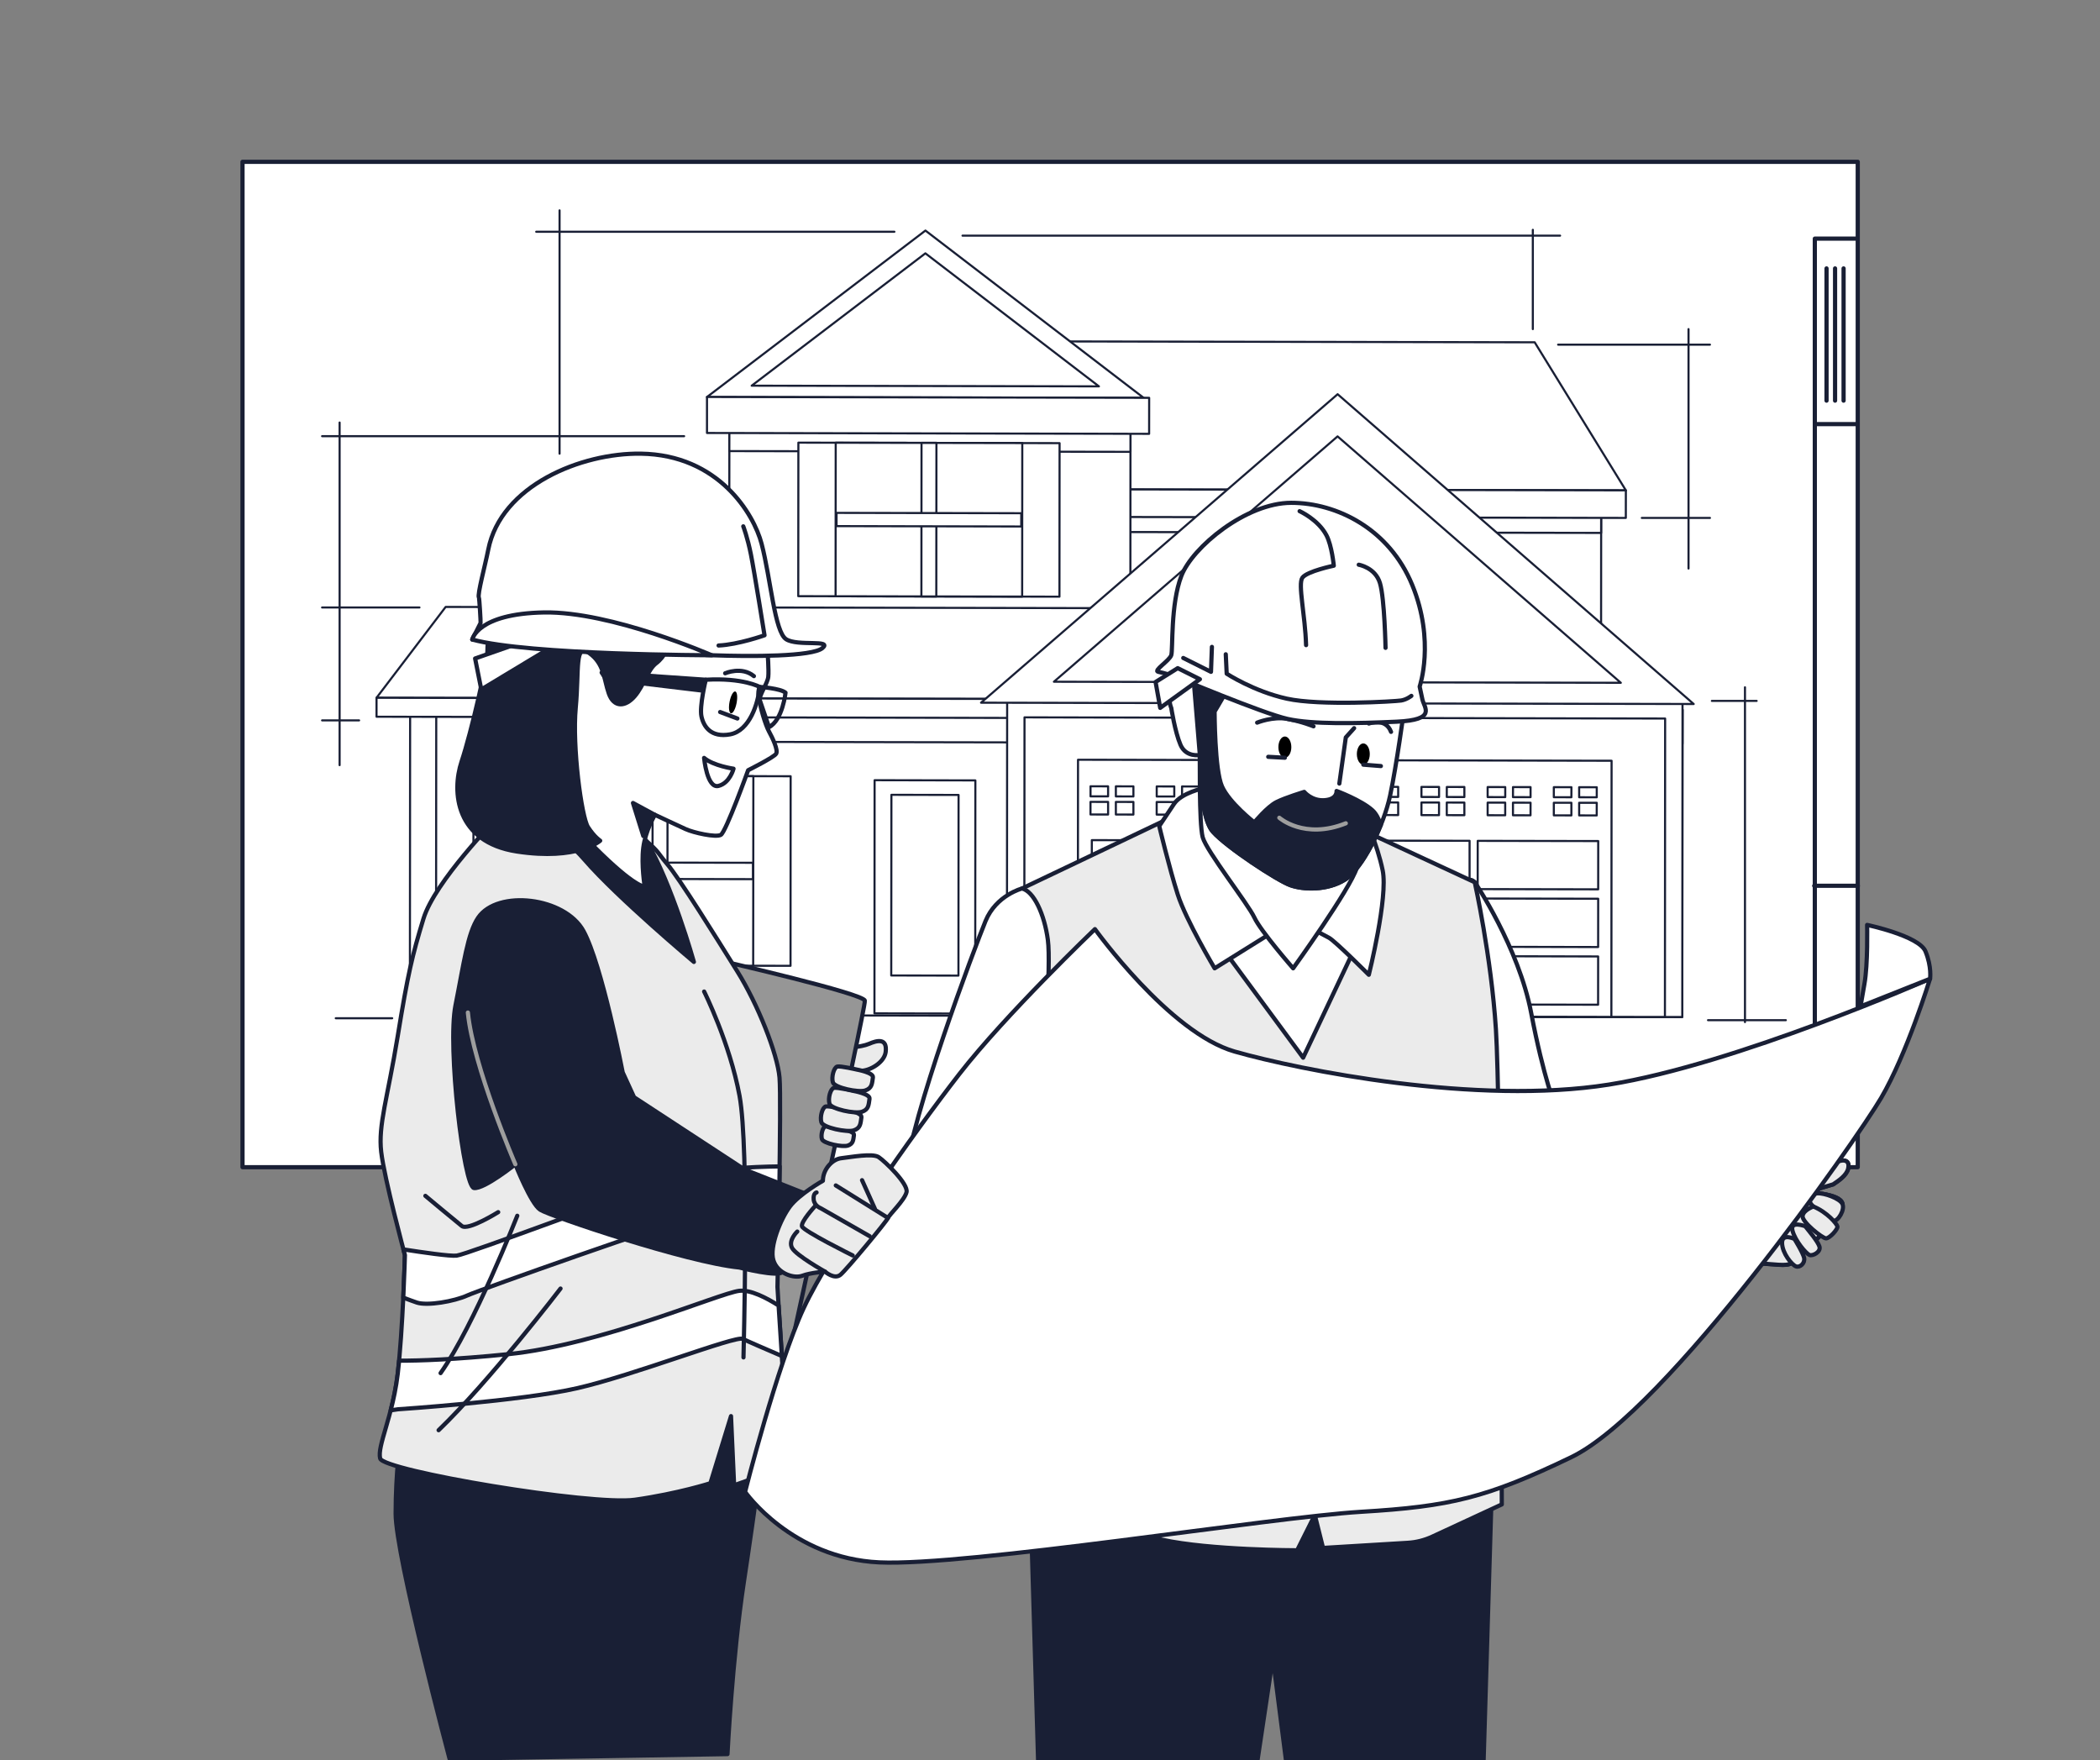<?xml version="1.0" encoding="UTF-8"?> <svg xmlns="http://www.w3.org/2000/svg" width="500" height="419" viewBox="0 0 500 419" fill="none"><rect x="0" y="0" width="500" height="419" fill="#808080" stroke="none"/> <g clip-path="url(#clip0_462_5945)"> <path d="M442.32 38.52H57.74V277.87H442.32V38.52Z" fill="white" stroke="#191F35" stroke-miterlimit="10" stroke-linecap="round" stroke-linejoin="round"></path> <path d="M441.78 56.81H432.1V250.44H441.78" stroke="#191F35" stroke-miterlimit="10" stroke-linecap="round" stroke-linejoin="round"></path> <path d="M431.95 210.88H442.35" stroke="#191F35" stroke-miterlimit="10" stroke-linecap="round" stroke-linejoin="round"></path> <path d="M432.35 100.97H442" stroke="#191F35" stroke-miterlimit="10" stroke-linecap="round" stroke-linejoin="round"></path> <path d="M434.89 63.9V95.38" stroke="#191F35" stroke-miterlimit="10" stroke-linecap="round" stroke-linejoin="round"></path> <path d="M436.92 63.9V95.38" stroke="#191F35" stroke-miterlimit="10" stroke-linecap="round" stroke-linejoin="round"></path> <path d="M438.95 63.9V95.38" stroke="#191F35" stroke-miterlimit="10" stroke-linecap="round" stroke-linejoin="round"></path> <path d="M244.91 177.34L381.19 177.6L381.23 121.5L244.95 121.25L244.91 177.34Z" fill="white" stroke="#191F35" stroke-width="0.5" stroke-miterlimit="10" stroke-linecap="round" stroke-linejoin="round"></path> <path d="M244.95 126.62L381.22 126.87L381.23 121.5L244.95 121.25V126.62Z" fill="white" stroke="#191F35" stroke-width="0.5" stroke-miterlimit="10" stroke-linecap="round" stroke-linejoin="round"></path> <path d="M387.111 116.74L245.541 116.48L245.571 81.27L365.401 81.49L387.111 116.74Z" fill="white" stroke="#191F35" stroke-width="0.5" stroke-miterlimit="10" stroke-linecap="round" stroke-linejoin="round"></path> <path d="M244.36 123.04L387.1 123.3L387.11 116.74L244.37 116.47L244.36 123.04Z" fill="white" stroke="#191F35" stroke-width="0.5" stroke-miterlimit="10" stroke-linecap="round" stroke-linejoin="round"></path> <path d="M269.161 102.82L173.661 102.64L173.621 149.58L269.131 149.75L269.161 102.82Z" fill="white" stroke="#191F35" stroke-width="0.5" stroke-miterlimit="10" stroke-linecap="round" stroke-linejoin="round"></path> <path d="M269.16 102.82L173.66 102.64L173.65 107.39L269.16 107.57V102.82Z" fill="white" stroke="#191F35" stroke-width="0.5" stroke-miterlimit="10" stroke-linecap="round" stroke-linejoin="round"></path> <path d="M220.341 54.89L168.331 94.51L272.281 94.7L220.341 54.89Z" fill="white" stroke="#191F35" stroke-width="0.5" stroke-miterlimit="10" stroke-linecap="round" stroke-linejoin="round"></path> <path d="M220.33 60.31L178.97 91.82L261.65 91.98L220.33 60.31Z" fill="white" stroke="#191F35" stroke-width="0.5" stroke-miterlimit="10" stroke-linecap="round" stroke-linejoin="round"></path> <path d="M103.81 241.78L97.59 241.77L97.65 168.39L103.87 168.4L103.81 241.78Z" fill="white" stroke="#191F35" stroke-width="0.5" stroke-miterlimit="10" stroke-linecap="round" stroke-linejoin="round"></path> <path d="M400.54 242.12L112.69 241.58L112.75 168.42L400.6 168.95L400.54 242.12Z" fill="white" stroke="#191F35" stroke-width="0.5" stroke-miterlimit="10" stroke-linecap="round" stroke-linejoin="round"></path> <path d="M400.59 177.04L112.74 176.5L112.75 168.42L400.6 168.95L400.59 177.04Z" fill="white" stroke="#191F35" stroke-width="0.5" stroke-miterlimit="10" stroke-linecap="round" stroke-linejoin="round"></path> <path d="M284.66 166.48L89.65 166.12L106.11 144.49L284.68 144.82L284.66 166.48Z" fill="white" stroke="#191F35" stroke-width="0.5" stroke-miterlimit="10" stroke-linecap="round" stroke-linejoin="round"></path> <path d="M248.23 170.93L89.65 170.63V166.12L248.24 166.41L248.23 170.93Z" fill="white" stroke="#191F35" stroke-width="0.5" stroke-miterlimit="10" stroke-linecap="round" stroke-linejoin="round"></path> <path d="M400.6 166.7L239.8 166.4L239.74 241.82L400.54 242.12L400.6 166.7Z" fill="white" stroke="#191F35" stroke-width="0.5" stroke-miterlimit="10" stroke-linecap="round" stroke-linejoin="round"></path> <path d="M396.461 171.06L243.931 170.78L243.871 241.83L396.411 242.11L396.461 171.06Z" fill="white" stroke="#191F35" stroke-width="0.5" stroke-miterlimit="10" stroke-linecap="round" stroke-linejoin="round"></path> <path d="M383.711 181.11L256.671 180.87L256.621 241.85L383.661 242.09L383.711 181.11Z" fill="white" stroke="#191F35" stroke-width="0.5" stroke-miterlimit="10" stroke-linecap="round" stroke-linejoin="round"></path> <path d="M288.64 211.55L259.95 211.5L259.96 200.01L288.65 200.06L288.64 211.55Z" fill="white" stroke="#191F35" stroke-width="0.5" stroke-miterlimit="10" stroke-linecap="round" stroke-linejoin="round"></path> <path d="M319.27 211.61L290.58 211.55L290.59 200.06L319.28 200.12L319.27 211.61Z" fill="white" stroke="#191F35" stroke-width="0.5" stroke-miterlimit="10" stroke-linecap="round" stroke-linejoin="round"></path> <path d="M288.63 225.28L259.94 225.23L259.95 213.74L288.64 213.79L288.63 225.28Z" fill="white" stroke="#191F35" stroke-width="0.5" stroke-miterlimit="10" stroke-linecap="round" stroke-linejoin="round"></path> <path d="M319.26 225.34L290.57 225.29L290.58 213.8L319.27 213.85L319.26 225.34Z" fill="white" stroke="#191F35" stroke-width="0.5" stroke-miterlimit="10" stroke-linecap="round" stroke-linejoin="round"></path> <path d="M288.62 239.02L259.93 238.97L259.94 227.47L288.63 227.53L288.62 239.02Z" fill="white" stroke="#191F35" stroke-width="0.5" stroke-miterlimit="10" stroke-linecap="round" stroke-linejoin="round"></path> <path d="M319.25 239.08L290.56 239.02L290.57 227.53L319.26 227.58L319.25 239.08Z" fill="white" stroke="#191F35" stroke-width="0.5" stroke-miterlimit="10" stroke-linecap="round" stroke-linejoin="round"></path> <path d="M349.9 211.66L321.2 211.61L321.21 200.12L349.9 200.17V211.66Z" fill="white" stroke="#191F35" stroke-width="0.5" stroke-miterlimit="10" stroke-linecap="round" stroke-linejoin="round"></path> <path d="M380.52 211.72L351.83 211.67L351.84 200.18L380.53 200.23L380.52 211.72Z" fill="white" stroke="#191F35" stroke-width="0.5" stroke-miterlimit="10" stroke-linecap="round" stroke-linejoin="round"></path> <path d="M349.89 225.4L321.19 225.35L321.2 213.85L349.89 213.91V225.4Z" fill="white" stroke="#191F35" stroke-width="0.5" stroke-miterlimit="10" stroke-linecap="round" stroke-linejoin="round"></path> <path d="M380.51 225.46L351.82 225.4L351.83 213.91L380.52 213.96L380.51 225.46Z" fill="white" stroke="#191F35" stroke-width="0.5" stroke-miterlimit="10" stroke-linecap="round" stroke-linejoin="round"></path> <path d="M349.87 239.13L321.18 239.08L321.19 227.59L349.88 227.64L349.87 239.13Z" fill="white" stroke="#191F35" stroke-width="0.5" stroke-miterlimit="10" stroke-linecap="round" stroke-linejoin="round"></path> <path d="M380.5 239.19L351.81 239.14L351.82 227.64L380.51 227.7L380.5 239.19Z" fill="white" stroke="#191F35" stroke-width="0.5" stroke-miterlimit="10" stroke-linecap="round" stroke-linejoin="round"></path> <path d="M318.481 93.85L233.581 167.29L403.261 167.6L318.481 93.85Z" fill="white" stroke="#191F35" stroke-width="0.5" stroke-miterlimit="10" stroke-linecap="round" stroke-linejoin="round"></path> <path d="M318.47 103.89L250.93 162.3L385.91 162.55L318.47 103.89Z" fill="white" stroke="#191F35" stroke-width="0.5" stroke-miterlimit="10" stroke-linecap="round" stroke-linejoin="round"></path> <path d="M273.601 103.28L168.331 103.08V94.51L273.611 94.71L273.601 103.28Z" fill="white" stroke="#191F35" stroke-width="0.5" stroke-miterlimit="10" stroke-linecap="round" stroke-linejoin="round"></path> <path d="M252.251 142.05L190.061 141.93L190.091 105.38L252.281 105.5L252.251 142.05Z" fill="white" stroke="#191F35" stroke-width="0.5" stroke-miterlimit="10" stroke-linecap="round" stroke-linejoin="round"></path> <path d="M243.37 142.03L198.95 141.95L198.98 105.4L243.4 105.48L243.37 142.03Z" fill="white" stroke="#191F35" stroke-width="0.5" stroke-miterlimit="10" stroke-linecap="round" stroke-linejoin="round"></path> <path d="M222.93 142L219.38 141.99L219.41 105.44H222.96L222.93 142Z" fill="white" stroke="#191F35" stroke-width="0.5" stroke-miterlimit="10" stroke-linecap="round" stroke-linejoin="round"></path> <path d="M199.18 125.25V122.1L243.16 122.18L243.15 125.34L199.18 125.25Z" fill="white" stroke="#191F35" stroke-width="0.5" stroke-miterlimit="10" stroke-linecap="round" stroke-linejoin="round"></path> <path d="M188.22 229.93L126.03 229.82L126.06 184.69L188.25 184.8L188.22 229.93Z" fill="white" stroke="#191F35" stroke-width="0.5" stroke-miterlimit="10" stroke-linecap="round" stroke-linejoin="round"></path> <path d="M179.33 229.92L134.91 229.83L134.95 184.7L179.37 184.79L179.33 229.92Z" fill="white" stroke="#191F35" stroke-width="0.5" stroke-miterlimit="10" stroke-linecap="round" stroke-linejoin="round"></path> <path d="M158.901 229.88L155.351 229.87L155.381 184.74L158.941 184.75L158.901 229.88Z" fill="white" stroke="#191F35" stroke-width="0.5" stroke-miterlimit="10" stroke-linecap="round" stroke-linejoin="round"></path> <path d="M135.15 209.22V205.32L179.27 205.4V209.3L135.15 209.22Z" fill="white" stroke="#191F35" stroke-width="0.5" stroke-miterlimit="10" stroke-linecap="round" stroke-linejoin="round"></path> <path d="M232.23 185.79L208.24 185.74L208.2 241.25L232.19 241.3L232.23 185.79Z" fill="white" stroke="#191F35" stroke-width="0.5" stroke-miterlimit="10" stroke-linecap="round" stroke-linejoin="round"></path> <path d="M228.23 189.25L212.24 189.22L212.2 232.23L228.2 232.26L228.23 189.25Z" fill="white" stroke="#191F35" stroke-width="0.5" stroke-miterlimit="10" stroke-linecap="round" stroke-linejoin="round"></path> <path d="M263.83 189.59V187.2L259.65 187.19V189.59H263.83Z" fill="white" stroke="#191F35" stroke-width="0.5" stroke-miterlimit="10" stroke-linecap="round" stroke-linejoin="round"></path> <path d="M265.681 189.6L269.861 189.61V187.21L265.681 187.2V189.6Z" fill="white" stroke="#191F35" stroke-width="0.5" stroke-miterlimit="10" stroke-linecap="round" stroke-linejoin="round"></path> <path d="M263.831 190.91L259.641 190.9V193.9L263.831 193.91V190.91Z" fill="white" stroke="#191F35" stroke-width="0.5" stroke-miterlimit="10" stroke-linecap="round" stroke-linejoin="round"></path> <path d="M265.681 190.91V193.91L269.861 193.92V190.92L265.681 190.91Z" fill="white" stroke="#191F35" stroke-width="0.5" stroke-miterlimit="10" stroke-linecap="round" stroke-linejoin="round"></path> <path d="M279.59 189.62V187.23L275.41 187.22V189.62H279.59Z" fill="white" stroke="#191F35" stroke-width="0.5" stroke-miterlimit="10" stroke-linecap="round" stroke-linejoin="round"></path> <path d="M281.44 189.63H285.62V187.24L281.44 187.229V189.63Z" fill="white" stroke="#191F35" stroke-width="0.5" stroke-miterlimit="10" stroke-linecap="round" stroke-linejoin="round"></path> <path d="M279.59 190.94L275.4 190.93V193.93L279.59 193.94V190.94Z" fill="white" stroke="#191F35" stroke-width="0.5" stroke-miterlimit="10" stroke-linecap="round" stroke-linejoin="round"></path> <path d="M281.44 190.94L281.43 193.94L285.62 193.95V190.95L281.44 190.94Z" fill="white" stroke="#191F35" stroke-width="0.5" stroke-miterlimit="10" stroke-linecap="round" stroke-linejoin="round"></path> <path d="M295.351 189.65V187.26L291.171 187.25L291.161 189.64L295.351 189.65Z" fill="white" stroke="#191F35" stroke-width="0.5" stroke-miterlimit="10" stroke-linecap="round" stroke-linejoin="round"></path> <path d="M297.201 189.66H301.381V187.27L297.201 187.26V189.66Z" fill="white" stroke="#191F35" stroke-width="0.5" stroke-miterlimit="10" stroke-linecap="round" stroke-linejoin="round"></path> <path d="M295.351 190.97L291.161 190.96V193.96L295.351 193.97V190.97Z" fill="white" stroke="#191F35" stroke-width="0.5" stroke-miterlimit="10" stroke-linecap="round" stroke-linejoin="round"></path> <path d="M297.2 190.97L297.19 193.97L301.38 193.98V190.98L297.2 190.97Z" fill="white" stroke="#191F35" stroke-width="0.5" stroke-miterlimit="10" stroke-linecap="round" stroke-linejoin="round"></path> <path d="M311.11 189.68V187.29L306.93 187.28L306.92 189.67L311.11 189.68Z" fill="white" stroke="#191F35" stroke-width="0.5" stroke-miterlimit="10" stroke-linecap="round" stroke-linejoin="round"></path> <path d="M312.96 189.69H317.14V187.3L312.96 187.29V189.69Z" fill="white" stroke="#191F35" stroke-width="0.5" stroke-miterlimit="10" stroke-linecap="round" stroke-linejoin="round"></path> <path d="M311.11 191L306.92 190.99V193.99L311.1 194L311.11 191Z" fill="white" stroke="#191F35" stroke-width="0.5" stroke-miterlimit="10" stroke-linecap="round" stroke-linejoin="round"></path> <path d="M312.95 191V194L317.14 194.01V191.01L312.95 191Z" fill="white" stroke="#191F35" stroke-width="0.5" stroke-miterlimit="10" stroke-linecap="round" stroke-linejoin="round"></path> <path d="M326.871 189.71V187.32L322.681 187.31V189.7L326.871 189.71Z" fill="white" stroke="#191F35" stroke-width="0.5" stroke-miterlimit="10" stroke-linecap="round" stroke-linejoin="round"></path> <path d="M328.71 189.71L332.9 189.72V187.33L328.72 187.32L328.71 189.71Z" fill="white" stroke="#191F35" stroke-width="0.5" stroke-miterlimit="10" stroke-linecap="round" stroke-linejoin="round"></path> <path d="M326.871 191.03L322.681 191.02V194.02L326.861 194.03L326.871 191.03Z" fill="white" stroke="#191F35" stroke-width="0.5" stroke-miterlimit="10" stroke-linecap="round" stroke-linejoin="round"></path> <path d="M328.71 191.03V194.03L332.9 194.04V191.04L328.71 191.03Z" fill="white" stroke="#191F35" stroke-width="0.5" stroke-miterlimit="10" stroke-linecap="round" stroke-linejoin="round"></path> <path d="M342.63 189.74V187.35L338.44 187.34V189.73L342.63 189.74Z" fill="white" stroke="#191F35" stroke-width="0.5" stroke-miterlimit="10" stroke-linecap="round" stroke-linejoin="round"></path> <path d="M344.47 189.74L348.66 189.75V187.36L344.48 187.35L344.47 189.74Z" fill="white" stroke="#191F35" stroke-width="0.5" stroke-miterlimit="10" stroke-linecap="round" stroke-linejoin="round"></path> <path d="M342.63 191.05H338.44V194.05L342.62 194.06L342.63 191.05Z" fill="white" stroke="#191F35" stroke-width="0.5" stroke-miterlimit="10" stroke-linecap="round" stroke-linejoin="round"></path> <path d="M344.47 191.06V194.06L348.66 194.07V191.07L344.47 191.06Z" fill="white" stroke="#191F35" stroke-width="0.5" stroke-miterlimit="10" stroke-linecap="round" stroke-linejoin="round"></path> <path d="M358.391 189.77V187.38L354.201 187.37V189.76L358.391 189.77Z" fill="white" stroke="#191F35" stroke-width="0.5" stroke-miterlimit="10" stroke-linecap="round" stroke-linejoin="round"></path> <path d="M360.23 189.77L364.42 189.78V187.39L360.24 187.38L360.23 189.77Z" fill="white" stroke="#191F35" stroke-width="0.5" stroke-miterlimit="10" stroke-linecap="round" stroke-linejoin="round"></path> <path d="M358.381 191.08H354.201V194.08L358.381 194.09V191.08Z" fill="white" stroke="#191F35" stroke-width="0.5" stroke-miterlimit="10" stroke-linecap="round" stroke-linejoin="round"></path> <path d="M360.23 191.09V194.09L364.41 194.1L364.42 191.1L360.23 191.09Z" fill="white" stroke="#191F35" stroke-width="0.5" stroke-miterlimit="10" stroke-linecap="round" stroke-linejoin="round"></path> <path d="M374.14 189.8L374.15 187.41L369.96 187.4V189.79L374.14 189.8Z" fill="white" stroke="#191F35" stroke-width="0.5" stroke-miterlimit="10" stroke-linecap="round" stroke-linejoin="round"></path> <path d="M375.99 189.8L380.18 189.81V187.42L375.99 187.41V189.8Z" fill="white" stroke="#191F35" stroke-width="0.5" stroke-miterlimit="10" stroke-linecap="round" stroke-linejoin="round"></path> <path d="M374.14 191.11H369.96V194.11L374.14 194.12V191.11Z" fill="white" stroke="#191F35" stroke-width="0.5" stroke-miterlimit="10" stroke-linecap="round" stroke-linejoin="round"></path> <path d="M375.99 191.12V194.12L380.17 194.13L380.18 191.12H375.99Z" fill="white" stroke="#191F35" stroke-width="0.5" stroke-miterlimit="10" stroke-linecap="round" stroke-linejoin="round"></path> <path d="M212.95 55.17H127.67" stroke="#191F35" stroke-width="0.5" stroke-miterlimit="10" stroke-linecap="round" stroke-linejoin="round"></path> <path d="M162.89 103.84H76.69" stroke="#191F35" stroke-width="0.5" stroke-miterlimit="10" stroke-linecap="round" stroke-linejoin="round"></path> <path d="M133.23 50.08V108.01" stroke="#191F35" stroke-width="0.5" stroke-miterlimit="10" stroke-linecap="round" stroke-linejoin="round"></path> <path d="M364.96 78.35V54.71" stroke="#191F35" stroke-width="0.5" stroke-miterlimit="10" stroke-linecap="round" stroke-linejoin="round"></path> <path d="M229.17 56.1H371.45" stroke="#191F35" stroke-width="0.5" stroke-miterlimit="10" stroke-linecap="round" stroke-linejoin="round"></path> <path d="M390.91 123.3H407.13" stroke="#191F35" stroke-width="0.5" stroke-miterlimit="10" stroke-linecap="round" stroke-linejoin="round"></path> <path d="M370.98 82.05H407.13" stroke="#191F35" stroke-width="0.5" stroke-miterlimit="10" stroke-linecap="round" stroke-linejoin="round"></path> <path d="M402.03 78.35V135.35" stroke="#191F35" stroke-width="0.5" stroke-miterlimit="10" stroke-linecap="round" stroke-linejoin="round"></path> <path d="M407.59 166.86H418.25" stroke="#191F35" stroke-width="0.5" stroke-miterlimit="10" stroke-linecap="round" stroke-linejoin="round"></path> <path d="M415.47 163.62V243.33" stroke="#191F35" stroke-width="0.5" stroke-miterlimit="10" stroke-linecap="round" stroke-linejoin="round"></path> <path d="M406.67 242.87H425.2" stroke="#191F35" stroke-width="0.5" stroke-miterlimit="10" stroke-linecap="round" stroke-linejoin="round"></path> <path d="M99.87 144.62H76.69" stroke="#191F35" stroke-width="0.5" stroke-miterlimit="10" stroke-linecap="round" stroke-linejoin="round"></path> <path d="M85.5 171.5H76.69" stroke="#191F35" stroke-width="0.5" stroke-miterlimit="10" stroke-linecap="round" stroke-linejoin="round"></path> <path d="M80.86 100.59V182.16" stroke="#191F35" stroke-width="0.5" stroke-miterlimit="10" stroke-linecap="round" stroke-linejoin="round"></path> <path d="M93.38 242.41H79.94" stroke="#191F35" stroke-width="0.5" stroke-miterlimit="10" stroke-linecap="round" stroke-linejoin="round"></path> <path d="M440.05 278.184C440.58 275.734 438.26 276.054 436.85 276.884C435.51 277.674 433.38 277.784 431.84 277.934C430.39 278.074 428.92 277.844 427.51 278.304C425.61 278.914 420.48 281.214 419.18 281.584C415.23 282.694 396.49 273.754 390.57 269.824C384.65 265.894 370.46 263.884 370.46 263.884C370.46 263.884 367.52 256.664 364.56 241.114C361.6 225.554 351.15 210.034 351.15 210.034C348.61 207.604 347.77 213.704 347.77 213.704L351.65 263.214C351.65 263.214 351.21 279.264 353.04 280.984L353.21 283.094C353.21 283.094 357.41 287.534 360.87 288.774C363.06 289.554 365.04 290.334 366.21 290.804C366.58 290.974 366.94 291.124 367.29 291.244C373.74 293.504 407.04 295.274 407.04 295.274C407.04 295.274 411.81 300.364 417.27 300.654C422.73 300.944 425.31 301.504 426.45 300.744C427.59 299.984 439.16 289.264 438.7 286.614C438.24 283.964 429.97 283.904 429.97 283.904L436.49 281.954C437.76 281.104 439.7 279.784 440.05 278.184Z" fill="white" stroke="#191F35" stroke-miterlimit="10"></path> <path d="M438.67 286.614C438.21 283.964 429.94 283.904 429.94 283.904L436.46 281.954C437.75 281.104 439.7 279.784 440.04 278.184C440.57 275.734 438.25 276.054 436.84 276.884C435.5 277.674 433.37 277.784 431.83 277.934C430.38 278.074 428.91 277.844 427.5 278.304C425.6 278.914 420.47 281.214 419.17 281.584C418.08 281.894 415.87 281.434 413.12 280.534C404.75 284.514 403.27 291.664 403.06 295.054C405.49 295.204 407.01 295.284 407.01 295.284C407.01 295.284 411.78 300.374 417.24 300.664C422.7 300.954 425.28 301.514 426.42 300.754C427.56 299.984 439.13 289.264 438.67 286.614Z" fill="#EBEBEB" stroke="#191F35" stroke-miterlimit="10" stroke-linecap="round" stroke-linejoin="round"></path> <path d="M431.76 287.234C431.76 287.234 435.03 290.604 436.37 290.714C437.71 290.824 439.3 287.924 438.67 286.614C438.04 285.304 434.37 283.974 432.68 284.094C431 284.204 429.96 285.664 431.76 287.234Z" fill="#EBEBEB" stroke="#191F35" stroke-miterlimit="10" stroke-linecap="round" stroke-linejoin="round"></path> <path d="M431.76 287.234C431.76 287.234 429.38 288.054 429.19 289.484C428.99 290.914 433.91 294.814 434.77 294.814C435.63 294.814 437.62 292.614 437.48 291.984C437.35 291.344 435.01 288.564 431.76 287.234Z" fill="#EBEBEB" stroke="#191F35" stroke-miterlimit="10" stroke-linecap="round" stroke-linejoin="round"></path> <path d="M429.83 291.934C429.83 291.934 426.15 290.514 426.78 292.974C427.42 295.424 430.01 298.434 430.81 298.764C431.61 299.094 433.63 298.024 433.19 296.734C432.75 295.444 430.86 293.254 429.83 291.934Z" fill="#EBEBEB" stroke="#191F35" stroke-miterlimit="10" stroke-linecap="round" stroke-linejoin="round"></path> <path d="M427.25 294.954C427.25 294.954 424.26 293.504 424.3 295.924C424.34 298.344 426.63 301.124 427.6 301.484C428.56 301.844 429.82 300.714 429.55 299.454C429.28 298.204 427.25 294.954 427.25 294.954Z" fill="#EBEBEB" stroke="#191F35" stroke-miterlimit="10" stroke-linecap="round" stroke-linejoin="round"></path> <path d="M299.44 418.854L303.06 394.704L306.16 418.854H353.25L355.12 356.604L245.28 355.334L247.16 418.854H299.44Z" fill="#191F35" stroke="#191F35" stroke-miterlimit="10"></path> <path d="M278.46 194.784L243.33 211.524C243.33 211.524 239.13 303.834 239.69 320.634C240.25 337.434 242.21 359.274 242.21 359.274C242.21 359.274 265.17 364.034 276.65 366.554C288.13 369.074 308.85 369.074 308.85 369.074L313.05 360.674L315.01 368.514L335.22 367.294C337.22 367.174 339.18 366.674 341 365.834L357.57 358.154C357.57 358.154 357.29 262.394 356.17 245.034C355.05 227.674 351.13 210.034 351.13 210.034L323.97 197.434C323.98 197.434 303.78 186.824 278.46 194.784Z" fill="#EBEBEB" stroke="#191F35" stroke-miterlimit="10" stroke-linecap="round" stroke-linejoin="round"></path> <path d="M357.47 333.874C357.44 328.954 357.41 323.544 357.37 317.884C310.58 325.064 259.17 319.964 239.64 317.504C239.65 318.724 239.66 319.784 239.69 320.634C239.84 325.194 240.1 330.114 240.39 334.874C289.32 341.534 337.61 336.564 357.47 333.874Z" fill="white" stroke="#191F35" stroke-miterlimit="10" stroke-linecap="round" stroke-linejoin="round"></path> <path d="M240.65 277.334C240.44 283.324 240.24 289.154 240.08 294.544C288.87 301.234 337.08 296.324 357.17 293.624C357.11 288.154 357.05 282.764 356.98 277.654C311.08 284.624 260.83 279.824 240.65 277.334Z" fill="white" stroke="#191F35" stroke-miterlimit="10" stroke-linecap="round" stroke-linejoin="round"></path> <path d="M288.17 221.834L310.27 251.804L324.98 220.634L308.78 205.324L288.17 221.834Z" fill="white" stroke="#191F35" stroke-miterlimit="10" stroke-linecap="round" stroke-linejoin="round"></path> <path d="M286.57 187.644C286.57 187.644 281.29 188.744 279.53 191.384C277.77 194.024 276.01 196.664 276.01 196.664C276.01 196.664 278.43 206.774 280.41 212.934C282.39 219.094 289.2 230.524 289.2 230.524L307.89 218.874C307.89 218.874 314.93 222.394 316.46 223.274C318 224.154 325.91 232.064 325.91 232.064C325.91 232.064 330.53 213.594 329.21 207.224C327.89 200.844 325.03 194.914 325.03 194.914C325.03 194.914 306.36 184.354 286.57 187.644Z" fill="white" stroke="#191F35" stroke-miterlimit="10" stroke-linecap="round" stroke-linejoin="round"></path> <path d="M285.69 179.734C285.69 179.734 285.47 196.004 286.35 199.304C287.23 202.604 297.12 215.134 298.66 218.434C300.2 221.734 307.89 230.524 307.89 230.524C307.89 230.524 321.52 211.614 323.06 206.564C324.6 201.514 325.92 198.654 325.92 198.654C325.92 198.654 320.42 205.694 311.41 201.954C302.4 198.214 293.38 188.544 293.38 188.544C293.38 188.544 285.68 171.834 285.47 174.254C285.25 176.654 285.69 179.734 285.69 179.734Z" fill="white" stroke="#191F35" stroke-miterlimit="10" stroke-linecap="round" stroke-linejoin="round"></path> <path d="M334.28 169.174C334.28 169.174 332.52 182.144 330.98 189.404C329.44 196.664 324.38 206.774 320.21 209.414C316.03 212.054 310.32 211.834 307.24 210.734C304.16 209.634 292.07 201.724 288.77 197.984C285.47 194.244 285.69 179.734 285.69 179.734C285.69 179.734 282.39 180.394 281.07 177.314C279.75 174.234 278.87 168.524 278.87 168.524C278.87 168.524 277.99 166.764 278.65 163.244C279.31 159.724 280.41 159.064 280.41 159.064C280.41 159.064 302.18 168.074 310.53 169.174C318.89 170.274 334.28 169.174 334.28 169.174Z" fill="white" stroke="#191F35" stroke-miterlimit="10" stroke-linecap="round" stroke-linejoin="round"></path> <path d="M326.8 192.924C324.16 190.504 318.23 188.304 318.23 188.304C318.23 188.304 318.45 190.284 315.37 190.504C312.29 190.724 310.53 188.524 310.53 188.524C310.53 188.524 306.13 189.844 303.93 190.944C301.73 192.044 298.65 195.784 298.65 195.784C298.65 195.784 292.71 191.164 290.95 187.214C289.19 183.254 289.19 169.404 289.19 169.404C289.19 169.404 290.51 167.204 291.39 165.664C291.68 165.164 291.94 164.424 292.17 163.654C289.55 162.684 287.11 161.744 285.14 160.974L284.14 161.054L285.68 179.744C285.68 179.744 285.46 194.254 288.76 197.994C292.06 201.734 304.15 209.644 307.23 210.744C310.31 211.844 316.02 212.064 320.2 209.424C323.14 207.564 326.51 202.014 328.78 196.364C328.28 194.954 327.63 193.684 326.8 192.924Z" fill="#191F35" stroke="#191F35" stroke-miterlimit="10" stroke-linecap="round" stroke-linejoin="round"></path> <path d="M322.41 173.354L320.43 175.554L318.89 186.544" stroke="#191F35" stroke-miterlimit="10" stroke-linecap="round" stroke-linejoin="round"></path> <path d="M299.32 172.034C299.32 172.034 303.06 170.494 306.58 171.154C310.1 171.814 312.74 172.914 312.74 172.914" stroke="#191F35" stroke-miterlimit="10" stroke-linecap="round" stroke-linejoin="round"></path> <path d="M325.92 172.254C325.92 172.254 329.88 170.714 331.2 174.234" stroke="#191F35" stroke-miterlimit="10" stroke-linecap="round" stroke-linejoin="round"></path> <path d="M307.46 177.864C307.46 179.264 306.77 180.394 305.92 180.394C305.07 180.394 304.38 179.264 304.38 177.864C304.38 176.464 305.07 175.334 305.92 175.334C306.77 175.334 307.46 176.464 307.46 177.864Z" fill="black"></path> <path d="M326.14 179.514C326.14 180.914 325.45 182.044 324.6 182.044C323.75 182.044 323.06 180.914 323.06 179.514C323.06 178.114 323.75 176.984 324.6 176.984C325.45 176.984 326.14 178.114 326.14 179.514Z" fill="black"></path> <path d="M301.96 180.174L305.92 180.394" stroke="#191F35" stroke-miterlimit="10" stroke-linecap="round" stroke-linejoin="round"></path> <path d="M324.6 182.044L328.78 182.374" stroke="#191F35" stroke-miterlimit="10" stroke-linecap="round" stroke-linejoin="round"></path> <path d="M304.6 194.684C304.6 194.684 310.54 199.964 320.43 196.004" stroke="#9E9E9E" stroke-miterlimit="10" stroke-linecap="round" stroke-linejoin="round"></path> <path d="M279.75 161.044C279.75 161.044 300.64 169.834 306.57 171.154C312.51 172.474 322.84 172.254 332.51 171.814C342.18 171.374 339.11 168.514 338.67 166.534C338.23 164.554 338.01 163.454 338.01 163.454C338.01 163.454 341.75 152.684 336.25 139.274C330.75 125.864 318.22 119.704 307.45 119.704C296.68 119.704 283.93 130.254 281.29 137.074C278.65 143.894 279.31 154.664 278.87 155.984C278.43 157.304 274.47 159.724 275.79 159.944C277.12 160.164 279.75 161.044 279.75 161.044Z" fill="white" stroke="#191F35" stroke-miterlimit="10" stroke-linecap="round" stroke-linejoin="round"></path> <path d="M280.41 159.064L275.14 162.364L276.24 168.524L285.69 161.704L280.41 159.064Z" fill="white" stroke="#191F35" stroke-miterlimit="10" stroke-linecap="round" stroke-linejoin="round"></path> <path d="M281.73 156.644L288.33 159.944L288.55 154.004" stroke="#191F35" stroke-miterlimit="10" stroke-linecap="round" stroke-linejoin="round"></path> <path d="M291.85 155.764L292.07 160.384C292.07 160.384 298.45 164.564 306.36 166.324C314.27 168.084 332.3 166.984 333.62 166.764C334.94 166.544 336.04 165.664 336.04 165.664" stroke="#191F35" stroke-miterlimit="10" stroke-linecap="round" stroke-linejoin="round"></path> <path d="M309.43 121.694C309.43 121.694 313.83 123.674 315.81 127.414C317.11 129.874 317.57 134.674 317.57 134.674C317.57 134.674 311.19 135.994 310.09 137.534C308.99 139.074 310.75 146.324 310.97 153.584" stroke="#191F35" stroke-miterlimit="10" stroke-linecap="round" stroke-linejoin="round"></path> <path d="M323.51 134.444C323.51 134.444 327.47 135.104 328.57 138.844C329.67 142.584 329.89 154.234 329.89 154.234" stroke="#191F35" stroke-miterlimit="10" stroke-linecap="round" stroke-linejoin="round"></path> <path d="M243.33 211.524C243.33 211.524 237.17 213.114 234.65 219.274C232.13 225.434 216.73 266.314 215.61 280.034C214.49 293.754 225.13 302.434 230.73 302.994C236.33 303.554 241.65 302.714 244.17 297.954C246.69 293.194 248.37 253.714 248.37 253.714C248.37 253.714 250.33 229.914 249.49 223.754C248.66 217.594 246.13 212.174 243.33 211.524Z" fill="white" stroke="#191F35" stroke-miterlimit="10" stroke-linecap="round" stroke-linejoin="round"></path> <path d="M219.89 274.694C219.89 274.694 235.68 266.244 246.58 271.134" stroke="#191F35" stroke-miterlimit="10" stroke-linecap="round" stroke-linejoin="round"></path> <path d="M247.97 270.854C247.97 270.854 241.58 274.314 240.11 279.244C238.65 284.174 235.85 291.094 236.91 293.624C237.98 296.154 243.44 299.884 247.43 299.754C251.43 299.624 253.82 298.154 255.15 297.224C256.48 296.294 261.68 289.364 262.48 286.964C263.28 284.564 263.28 284.564 263.28 284.564C263.28 284.564 267.94 286.824 269.41 287.624C270.88 288.424 273.41 286.694 273.14 284.564C272.87 282.434 267.01 279.374 264.08 277.104C261.15 274.844 258.22 273.504 254.22 272.174C250.23 270.854 249.3 270.454 247.97 270.854Z" fill="#EBEBEB" stroke="#191F35" stroke-miterlimit="10" stroke-linecap="round" stroke-linejoin="round"></path> <path d="M263.281 284.574C263.281 284.574 256.091 282.314 253.291 281.514C250.491 280.714 249.831 280.584 249.831 280.584" stroke="#191F35" stroke-miterlimit="10" stroke-linecap="round" stroke-linejoin="round"></path> <path d="M261.02 289.634C261.02 289.634 256.36 289.904 252.36 288.834C248.36 287.764 243.3 285.234 243.3 285.234" stroke="#191F35" stroke-miterlimit="10" stroke-linecap="round" stroke-linejoin="round"></path> <path d="M241.97 292.434C241.97 292.434 247.16 294.564 251.43 295.234C255.69 295.904 257.29 295.104 257.29 295.104" stroke="#191F35" stroke-miterlimit="10" stroke-linecap="round" stroke-linejoin="round"></path> <path d="M263.95 276.454C263.95 276.454 264.62 276.584 267.55 276.454C270.48 276.324 273.01 274.854 273.28 276.054C273.55 277.254 273.28 278.584 271.95 279.254C270.62 279.924 268.49 279.924 268.49 279.924L263.03 276.464" fill="#EBEBEB"></path> <path d="M263.95 276.454C263.95 276.454 264.62 276.584 267.55 276.454C270.48 276.324 273.01 274.854 273.28 276.054C273.55 277.254 273.28 278.584 271.95 279.254C270.62 279.924 268.49 279.924 268.49 279.924L263.03 276.464" stroke="#191F35" stroke-miterlimit="10" stroke-linecap="round" stroke-linejoin="round"></path> <path d="M200.51 249.594C200.51 249.594 205.03 249.324 206.89 248.514C208.75 247.704 211.28 247.014 210.88 250.414C210.59 252.864 207.25 254.934 204.87 254.934C201.05 254.934 198.3 257.694 198.3 257.694L200.51 249.594Z" fill="#EBEBEB" stroke="#191F35" stroke-miterlimit="10" stroke-linecap="round" stroke-linejoin="round"></path> <path d="M172.1 228.844C172.1 228.844 205.63 236.544 205.91 238.224C206.19 239.904 185.51 333.544 185.51 333.544L152.01 320.144L172.1 228.844Z" fill="#969696" stroke="#191F35" stroke-miterlimit="10" stroke-linecap="round" stroke-linejoin="round"></path> <path d="M200.26 268.744C200.26 268.744 203.45 269.304 203.32 270.224C203.15 271.434 203.16 272.284 201.87 272.724C200.58 273.164 196.02 272.214 195.7 271.184C195.38 270.154 195.89 268.314 196.54 268.164C197.18 268.014 200.26 268.744 200.26 268.744Z" fill="#EBEBEB" stroke="#191F35" stroke-miterlimit="10" stroke-linecap="round" stroke-linejoin="round"></path> <path d="M201.27 264.134C201.27 264.134 205.26 264.834 205.1 265.984C204.88 267.494 204.9 268.554 203.28 269.104C201.66 269.654 195.97 268.464 195.57 267.184C195.17 265.894 195.81 263.594 196.62 263.414C197.42 263.234 201.27 264.134 201.27 264.134Z" fill="#EBEBEB" stroke="#191F35" stroke-miterlimit="10" stroke-linecap="round" stroke-linejoin="round"></path> <path d="M203.2 259.714C203.2 259.714 207.19 260.414 207.03 261.564C206.81 263.074 206.83 264.134 205.21 264.684C203.59 265.234 197.9 264.044 197.5 262.764C197.1 261.474 197.74 259.174 198.55 258.994C199.35 258.804 203.2 259.714 203.2 259.714Z" fill="#EBEBEB" stroke="#191F35" stroke-miterlimit="10" stroke-linecap="round" stroke-linejoin="round"></path> <path d="M204.01 254.634C204.01 254.634 208 255.334 207.84 256.484C207.62 257.994 207.64 259.054 206.02 259.604C204.4 260.154 198.71 258.964 198.31 257.684C197.91 256.394 198.55 254.094 199.36 253.914C200.15 253.734 204.01 254.634 204.01 254.634Z" fill="#EBEBEB" stroke="#191F35" stroke-miterlimit="10" stroke-linecap="round" stroke-linejoin="round"></path> <path d="M107.04 418.704C107.04 418.704 94.2 370.404 94.2 360.354C94.2 350.304 95.32 343.044 95.32 343.044L174.33 329.924L182.15 340.814C182.15 340.814 179.92 358.124 177.12 376.554C174.33 394.984 173.21 417.594 173.21 417.594L107.04 418.704Z" fill="#191F35" stroke="#191F35" stroke-miterlimit="10" stroke-linecap="round" stroke-linejoin="round"></path> <path d="M118.28 194.854C118.28 194.854 103.54 209.844 100.83 218.694C98.13 227.544 97.14 231.714 94.69 246.704C92.23 261.694 90.02 267.834 90.76 274.224C91.5 280.614 96.41 298.794 96.41 298.794C96.41 298.794 95.92 316.734 94.69 327.054C93.46 337.374 89.78 344.254 90.51 347.204C91.24 350.154 140.88 358.504 151.2 357.034C161.52 355.564 169.14 353.104 169.14 353.104L174.05 337.134L174.79 353.594C174.79 353.594 179.7 351.874 182.16 350.894C184.62 349.914 187.81 348.434 187.81 348.434C187.81 348.434 185.11 307.154 185.11 306.414C185.11 305.674 186.09 262.184 185.6 256.534C185.11 250.884 180.44 239.084 175.53 231.224C170.62 223.364 161.77 209.104 158.82 205.664C155.87 202.224 157.59 203.204 150.71 197.554C143.83 191.904 127.86 188.704 118.28 194.854Z" fill="#EBEBEB" stroke="#191F35" stroke-miterlimit="10" stroke-linecap="round" stroke-linejoin="round"></path> <path d="M185.38 310.804C182.54 309.004 178.69 306.984 176.01 307.304C171.26 307.864 143.06 320.144 121.01 322.384C108.18 323.684 99.8 323.944 95.03 323.934C94.93 325.034 94.82 326.084 94.7 327.064C94.31 330.314 93.68 333.214 93.02 335.764L94.76 335.504C94.76 335.504 124.08 333.554 137.48 330.474C150.88 327.404 175.17 317.914 176.85 318.744C177.91 319.274 182.73 321.354 186.16 322.824C185.85 318.174 185.57 313.844 185.38 310.804Z" fill="white" stroke="#191F35" stroke-miterlimit="10" stroke-linecap="round" stroke-linejoin="round"></path> <path d="M160.93 280.494C150.32 283.844 111.23 298.644 108.72 298.924C107.13 299.104 100.62 298.154 96.05 297.444C96.28 298.294 96.41 298.794 96.41 298.794C96.41 298.794 96.29 303.214 96.02 308.924C97.22 309.374 98.39 309.814 99.23 310.094C101.74 310.934 108.16 309.814 111.24 308.414C114.31 307.014 160.1 290.824 164.57 289.984C167.6 289.414 178.62 290.514 185.42 291.284C185.5 287.004 185.58 282.264 185.64 277.684C179.05 277.764 168 278.264 160.93 280.494Z" fill="white" stroke="#191F35" stroke-miterlimit="10" stroke-linecap="round" stroke-linejoin="round"></path> <path d="M123.16 289.434C123.16 289.434 112.86 315.654 104.9 326.894" stroke="#191F35" stroke-miterlimit="10" stroke-linecap="round" stroke-linejoin="round"></path> <path d="M133.46 306.764C133.46 306.764 116.6 328.774 104.43 340.484" stroke="#191F35" stroke-miterlimit="10" stroke-linecap="round" stroke-linejoin="round"></path> <path d="M167.65 236.054C167.65 236.054 173.74 248.234 176.08 260.874C178.42 273.514 177.02 321.754 177.02 323.154" stroke="#191F35" stroke-miterlimit="10" stroke-linecap="round" stroke-linejoin="round"></path> <path d="M101.28 284.694C101.28 284.694 108.45 290.674 109.95 291.864C111.44 293.064 118.62 288.574 118.62 288.574" stroke="#191F35" stroke-miterlimit="10" stroke-linecap="round" stroke-linejoin="round"></path> <path d="M153.92 200.244C153.12 199.554 152.1 198.694 150.71 197.554C144.84 192.724 132.34 189.714 122.85 192.754C126.6 194.484 133.66 198.314 139.16 204.674C147.02 213.764 165.21 229.004 165.21 229.004C165.21 229.004 160 210.424 153.92 200.244Z" fill="#191F35" stroke="#191F35" stroke-miterlimit="10" stroke-linecap="round" stroke-linejoin="round"></path> <path d="M182.75 155.154C182.75 155.154 183.09 159.604 182.92 161.144C182.75 162.684 180.87 165.244 180.87 166.614C180.87 167.984 182.24 172.604 183.09 174.134C183.94 175.674 185.31 178.584 184.8 179.434C184.29 180.284 178.13 183.364 178.13 183.364C178.13 183.364 172.83 198.074 171.63 198.754C170.43 199.434 165.13 198.244 163.25 197.384C161.37 196.534 155.9 193.964 155.9 193.964C155.9 193.964 153.68 197.724 153.16 201.834C152.65 205.934 153.5 211.064 153.5 211.064C153.5 211.064 151.28 211.404 141.53 201.654C131.78 191.904 130.93 183.694 130.93 167.454C130.93 151.204 131.1 149.154 131.1 149.154L182.75 155.154Z" fill="white" stroke="#191F35" stroke-miterlimit="10" stroke-linecap="round" stroke-linejoin="round"></path> <path d="M155.9 193.974L150.71 191.164L153.17 199.024L155.9 193.974Z" fill="#191F35" stroke="#191F35" stroke-miterlimit="10" stroke-linecap="round" stroke-linejoin="round"></path> <path d="M159.32 153.614C159.32 153.614 158.29 156.354 156.24 157.894C154.19 159.434 153.33 163.194 151.11 165.764C148.89 168.334 146.15 168.504 144.95 165.084C143.75 161.664 143.92 158.074 140.33 155.504C136.74 152.934 137.94 159.264 137.08 168.504C136.22 177.734 138.45 194.494 139.99 196.894C141.53 199.284 142.9 200.144 142.9 200.144C142.9 200.144 137.6 204.934 123.06 202.714C108.52 200.494 107.5 188.524 109.89 181.334C112.28 174.154 116.05 157.564 116.05 154.994C116.05 152.424 116.73 148.834 116.73 148.834L159.32 153.614Z" fill="#191F35" stroke="#191F35" stroke-miterlimit="10" stroke-linecap="round" stroke-linejoin="round"></path> <path d="M174.65 183.004C174.65 183.004 169.86 182.324 167.64 180.434C167.64 180.434 168.32 187.784 171.06 187.104C173.79 186.424 174.65 183.004 174.65 183.004Z" stroke="#191F35" stroke-miterlimit="10" stroke-linecap="round" stroke-linejoin="round"></path> <path d="M175.38 167.374C175.1 168.814 174.5 169.904 174.04 169.814C173.58 169.724 173.43 168.484 173.71 167.054C173.99 165.614 174.59 164.524 175.05 164.614C175.51 164.694 175.66 165.934 175.38 167.374Z" fill="black"></path> <path d="M180.87 163.534C180.87 163.534 176.94 161.314 168.04 161.824C168.04 161.824 166.5 168.154 167.01 170.544C167.52 172.934 169.23 175.674 173.85 174.824C178.47 173.964 180.53 167.464 180.87 163.534Z" stroke="#191F35" stroke-miterlimit="10" stroke-linecap="round" stroke-linejoin="round"></path> <path d="M180.87 163.534C180.87 163.534 185.83 163.874 187.03 164.904C187.03 164.904 186.35 171.404 183.1 173.114L180.88 166.614C180.87 166.614 180.18 165.074 180.87 163.534Z" stroke="#191F35" stroke-miterlimit="10" stroke-linecap="round" stroke-linejoin="round"></path> <path d="M172.66 160.284C172.66 160.284 176.59 158.574 179.5 160.964" stroke="#191F35" stroke-miterlimit="10" stroke-linecap="round" stroke-linejoin="round"></path> <path d="M168.04 161.824L143.25 160.114L144.27 161.654L167.02 164.384L168.04 161.824Z" fill="#191F35" stroke="#191F35" stroke-miterlimit="10" stroke-linecap="round" stroke-linejoin="round"></path> <path d="M171.46 169.514L175.57 171.054" stroke="#191F35" stroke-miterlimit="10" stroke-linecap="round" stroke-linejoin="round"></path> <path d="M114.59 164.134L133.76 152.584L127.86 151.604L113.12 156.764L114.59 164.134Z" fill="white" stroke="#191F35" stroke-miterlimit="10" stroke-linecap="round" stroke-linejoin="round"></path> <path d="M112.44 152.254C112.44 152.254 162.17 155.724 169.47 155.994C178.75 156.334 193.41 156.344 195.84 154.274C198.26 152.194 189.95 153.924 187.19 152.194C184.42 150.464 183.52 137.814 181.33 129.444C179.47 122.344 171.08 108.284 152.6 108.004C138.37 107.794 119.26 115.594 116.25 130.854C115.49 134.714 113.62 141.544 114.02 142.254C114.14 142.474 114.47 148.064 114.42 148.314L112.44 152.254Z" fill="white" stroke="#191F35" stroke-miterlimit="10" stroke-linecap="round" stroke-linejoin="round"></path> <path d="M112.44 152.254C112.44 152.254 113.58 146.084 129.55 145.804C145.52 145.524 169.47 155.994 169.47 155.994C169.47 155.994 125.89 155.944 112.44 152.254Z" fill="white" stroke="#191F35" stroke-miterlimit="10" stroke-linecap="round" stroke-linejoin="round"></path> <path d="M176.97 125.304C176.97 125.304 177.98 127.934 178.79 131.994C179.6 136.044 182.03 151.244 182.03 151.244C182.03 151.244 175.75 153.474 171.09 153.674" stroke="#191F35" stroke-miterlimit="10" stroke-linecap="round" stroke-linejoin="round"></path> <path d="M260.7 221.194C260.7 221.194 239.48 241.464 228.4 255.714C217.31 269.964 197.68 297.834 191.34 311.454C185.01 325.074 177.4 355.164 177.4 355.164C177.4 355.164 188.48 371.004 209.39 371.954C230.29 372.904 302.82 361.184 324.04 359.914C345.26 358.644 353.97 356.604 374.08 346.924C396.92 335.934 442.12 271.194 447.87 261.414C454.03 250.934 459.53 233.014 459.53 233.014C459.53 233.014 413.23 253.414 383.08 258.204C351.63 263.204 309.47 254.764 293.95 250.334C278.44 245.904 260.7 221.194 260.7 221.194Z" fill="white" stroke="#191F35" stroke-miterlimit="10" stroke-linecap="round" stroke-linejoin="round"></path> <path d="M459.54 233.014C459.54 233.014 459.97 230.194 458.45 226.494C456.93 222.804 444.55 220.194 444.55 220.194C444.55 220.194 444.77 229.534 443.9 234.314C443.03 239.094 443.01 239.584 443.01 239.584L459.54 233.014Z" fill="white" stroke="#191F35" stroke-miterlimit="10" stroke-linecap="round" stroke-linejoin="round"></path> <path d="M148.26 255.304C148.26 255.304 143.35 229.744 138.92 221.644C134.49 213.544 118.46 211.704 113.86 218.454C111.32 222.184 110.42 229.514 108.45 239.344C106.48 249.174 110.42 282.594 112.87 282.834C115.33 283.084 122.7 277.184 122.7 277.184C122.7 277.184 126.39 286.524 128.6 287.994C130.81 289.464 163.49 300.524 176.03 301.754C176.03 301.754 185.61 304.214 186.35 302.734C187.09 301.264 192.74 284.554 192.74 284.554L177.26 278.414L150.97 261.214L148.26 255.304Z" fill="#191F35" stroke="#191F35" stroke-miterlimit="10" stroke-linecap="round" stroke-linejoin="round"></path> <path d="M122.7 277.174C122.7 277.174 112.63 253.834 111.4 241.054" stroke="#9E9E9E" stroke-miterlimit="10" stroke-linecap="round" stroke-linejoin="round"></path> <path d="M195.93 281.104C195.93 281.104 190.28 284.294 188.07 287.244C185.86 290.194 183.16 296.824 184.14 300.024C185.12 303.214 189.05 304.444 191.02 303.714C192.99 302.974 196.43 302.734 196.43 302.734C196.43 302.734 198.64 304.704 200.12 303.474C201.59 302.244 211.18 290.694 211.42 289.964C211.67 289.224 215.35 285.784 215.84 283.824C216.33 281.854 210.68 276.454 209.21 275.474C207.74 274.494 202.58 275.474 200.36 275.724C198.14 275.944 195.93 278.394 195.93 281.104Z" fill="#EBEBEB" stroke="#191F35" stroke-miterlimit="10" stroke-linecap="round" stroke-linejoin="round"></path> <path d="M199 282.214L211.41 289.944" stroke="#191F35" stroke-miterlimit="10" stroke-linecap="round" stroke-linejoin="round"></path> <path d="M205.25 280.964L208.31 287.774" stroke="#191F35" stroke-miterlimit="10" stroke-linecap="round" stroke-linejoin="round"></path> <path d="M194.42 283.884C194.42 283.884 193.59 284.024 193.73 285.554C193.87 287.084 195.4 287.634 195.4 287.634L207.07 294.304" stroke="#191F35" stroke-miterlimit="10" stroke-linecap="round" stroke-linejoin="round"></path> <path d="M194 287.214C194 287.214 190.67 290.824 190.94 291.934C191.22 293.044 203.03 298.884 203.03 298.884" stroke="#191F35" stroke-miterlimit="10" stroke-linecap="round" stroke-linejoin="round"></path> <path d="M196.42 302.724C196.42 302.724 189.56 298.884 188.58 297.084C187.61 295.274 189.83 293.194 189.83 293.194" stroke="#191F35" stroke-miterlimit="10" stroke-linecap="round" stroke-linejoin="round"></path> </g> <defs> <clipPath id="clip0_462_5945"> <rect width="500" height="419" fill="white"></rect> </clipPath> </defs> </svg> 